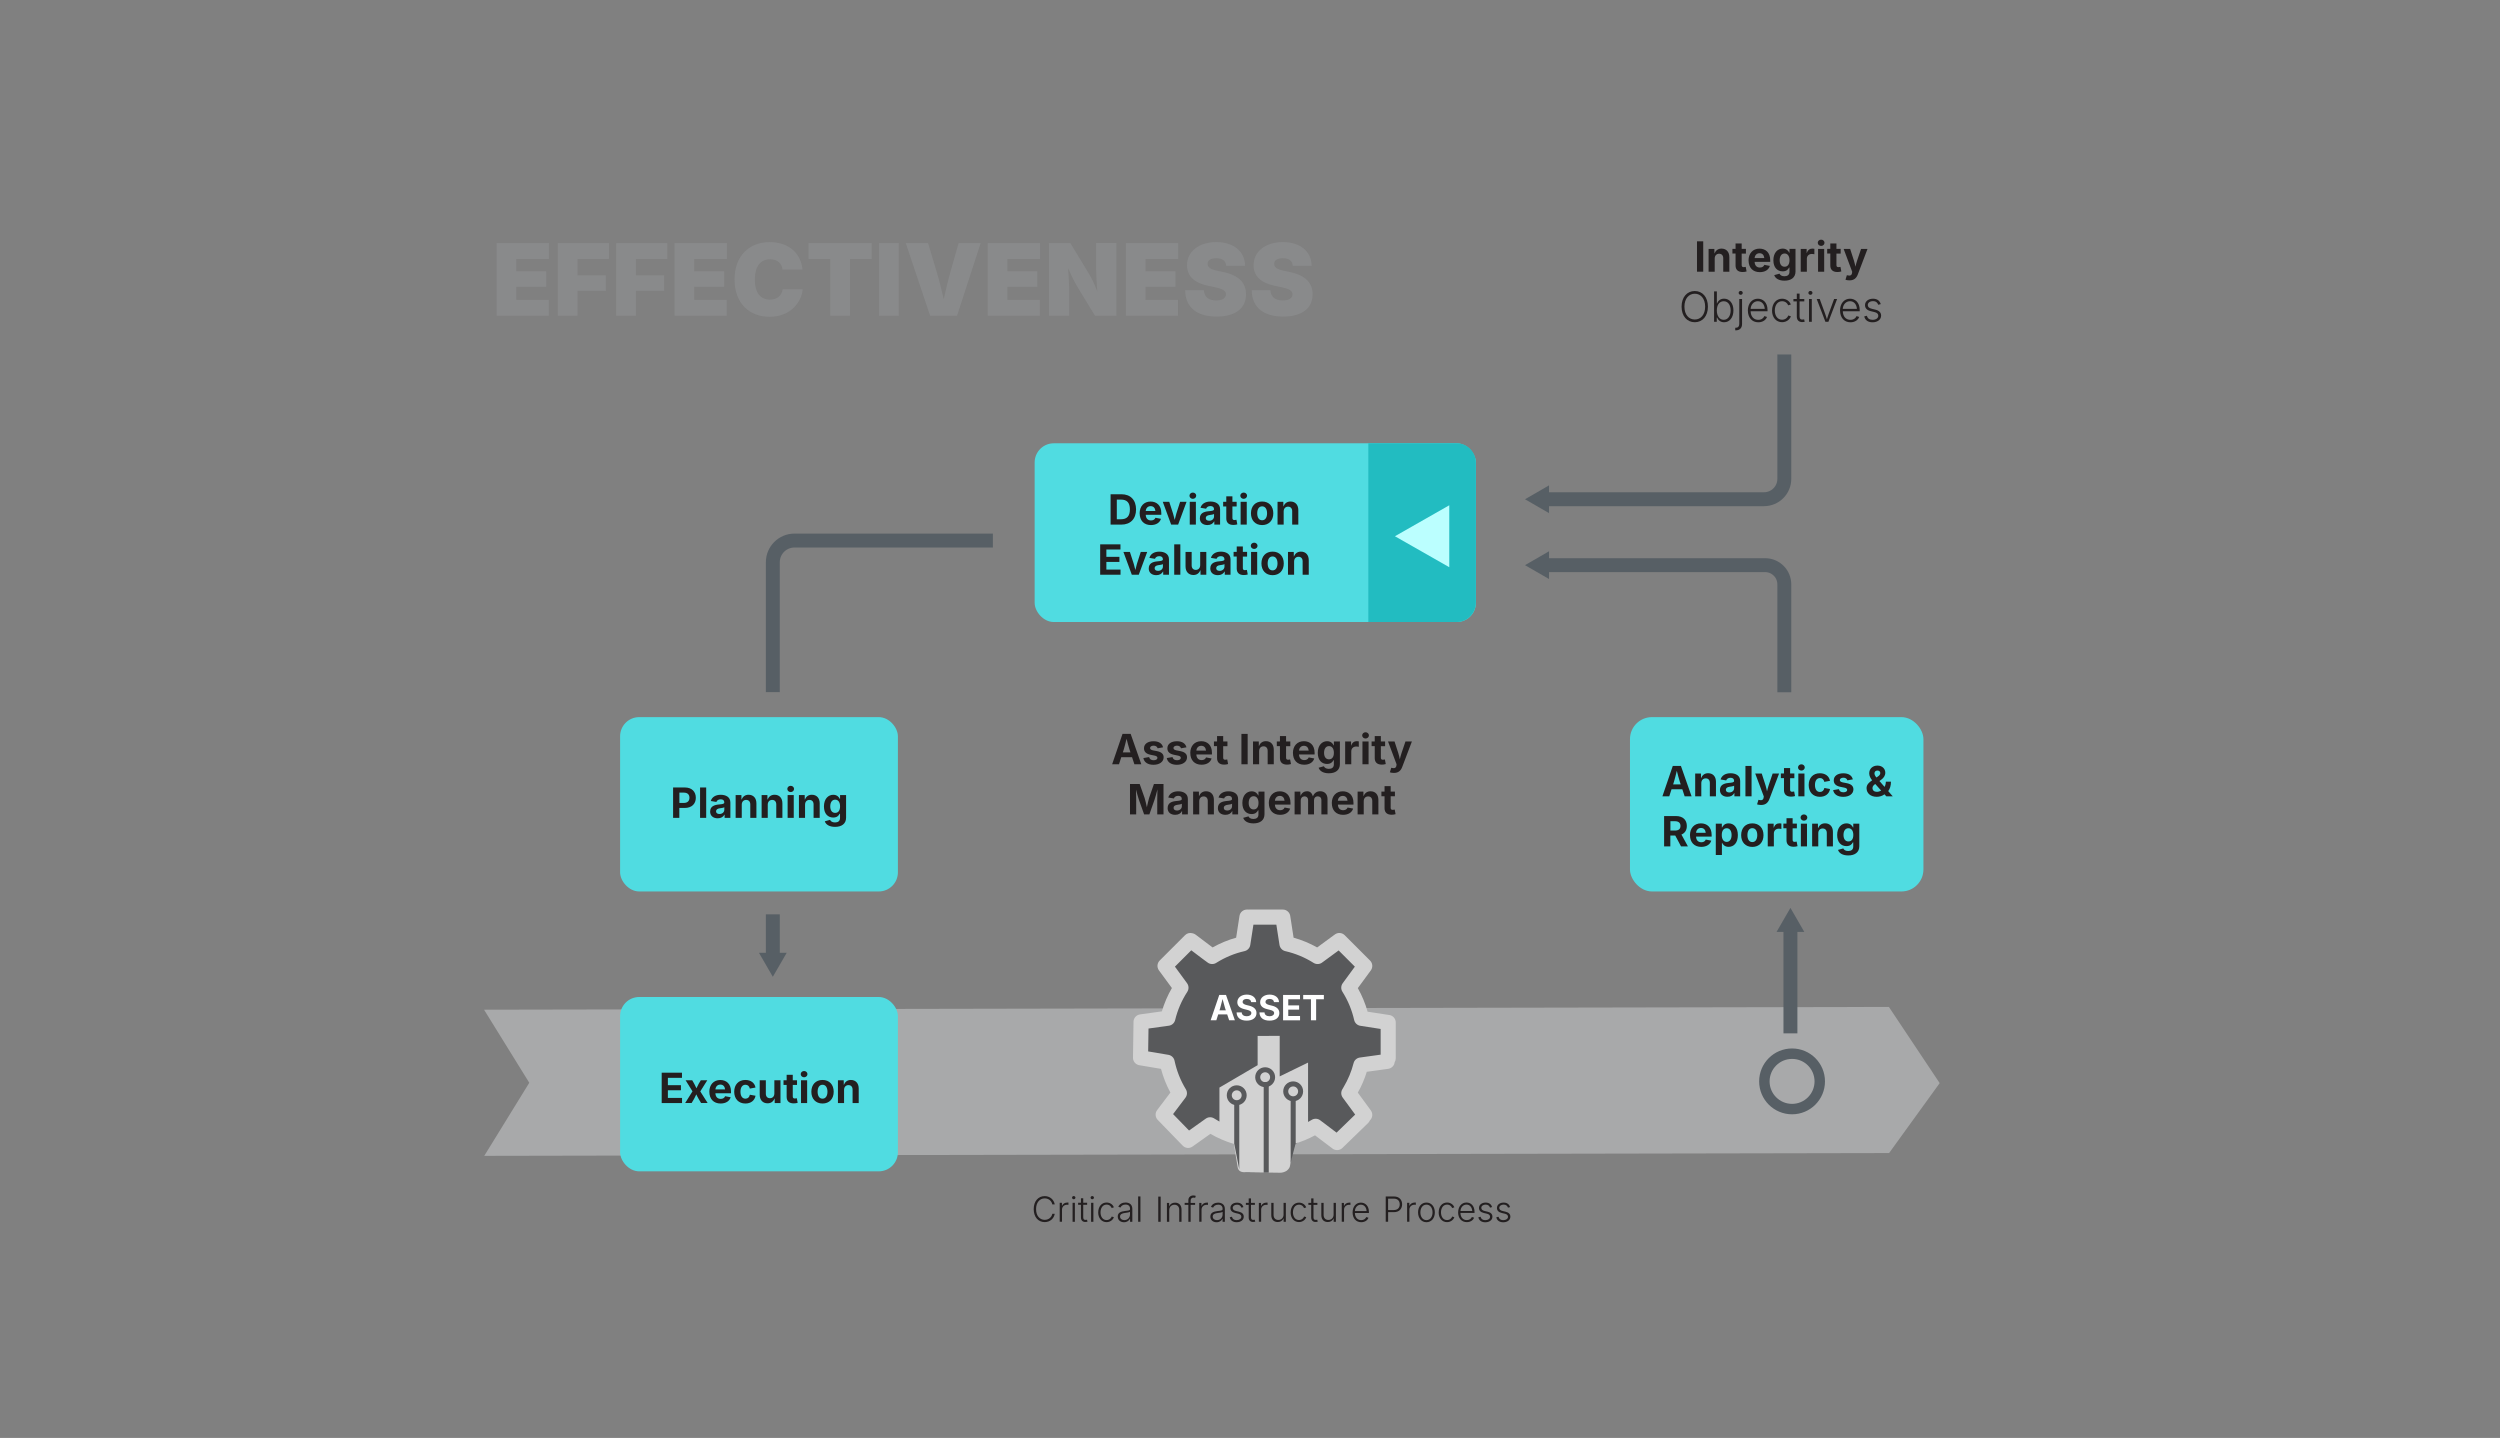 <?xml version="1.0" encoding="UTF-8"?>
<svg id="Layer_1" data-name="Layer 1" xmlns="http://www.w3.org/2000/svg" viewBox="0 0 718.43 413.22">
  <rect x="0" y="0" width="718.43" height="413.22" fill="#808080" stroke="none"/>
  <defs>
    <style>
      .cls-1 {
        fill: #58595b;
      }

      .cls-1, .cls-2, .cls-3, .cls-4, .cls-5, .cls-6, .cls-7, .cls-8, .cls-9, .cls-10 {
        stroke-width: 0px;
      }

      .cls-11, .cls-8 {
        opacity: .5;
      }

      .cls-2 {
        fill: #575f65;
      }

      .cls-3 {
        fill: #50dce1;
      }

      .cls-4 {
        fill: #bff;
      }

      .cls-12 {
        stroke-width: 4px;
      }

      .cls-12, .cls-13 {
        fill: none;
        stroke: #575f65;
        stroke-miterlimit: 10;
      }

      .cls-5 {
        fill: #231f20;
      }

      .cls-6 {
        fill: #fff;
      }

      .cls-7 {
        fill: #d2d2d2;
      }

      .cls-13 {
        stroke-width: 3px;
      }

      .cls-8 {
        fill: #929497;
      }

      .cls-9 {
        fill: #d0d2d3;
      }

      .cls-10 {
        fill: #22bcc1;
      }
    </style>
  </defs>
  <g>
    <path class="cls-5" d="M489.46,78.08h-1.79v-8.73h1.79v8.73Z"/>
    <path class="cls-5" d="M492.76,78.08h-1.76v-6.55h1.66l.02,1.35c.37-.91,1.03-1.44,2.04-1.44,1.36,0,2.25.93,2.25,2.47v4.17h-1.76v-3.86c0-.81-.45-1.3-1.18-1.3s-1.27.5-1.27,1.37v3.79Z"/>
    <path class="cls-5" d="M501.73,72.87h-1.22v3.29c0,.42.17.61.6.61.13,0,.43-.04.56-.08l.25,1.32c-.39.12-.79.16-1.14.16-1.31,0-2.03-.66-2.03-1.86v-3.45h-.9v-1.34h.9v-1.56h1.76v1.56h1.22v1.34Z"/>
    <path class="cls-5" d="M502.48,74.84c0-2.02,1.23-3.39,3.15-3.39,1.71,0,3.08,1.08,3.08,3.32v.49h-4.48c.04,1.07.64,1.62,1.52,1.62.62,0,1.08-.27,1.27-.77l1.59.3c-.32,1.09-1.37,1.8-2.89,1.8-2,0-3.23-1.3-3.23-3.37ZM507.01,74.16c-.09-.86-.55-1.39-1.37-1.39s-1.34.58-1.41,1.39h2.78Z"/>
    <path class="cls-5" d="M509.87,79.06l1.51-.42c.16.37.57.75,1.42.75s1.44-.4,1.44-1.27v-1.21h-.13c-.24.53-.76,1.07-1.82,1.07-1.48,0-2.67-1.03-2.67-3.19s1.22-3.35,2.67-3.35c1.1,0,1.64.66,1.88,1.18h.08v-1.1h1.73v6.5c0,1.78-1.32,2.64-3.17,2.64-1.64,0-2.66-.67-2.95-1.61ZM514.25,74.78c0-1.16-.5-1.93-1.41-1.93s-1.41.8-1.41,1.93.5,1.87,1.41,1.87,1.41-.7,1.41-1.87Z"/>
    <path class="cls-5" d="M517.48,71.53h1.7v1.14h.07c.24-.81.84-1.23,1.58-1.23.18,0,.41.02.57.06v1.57c-.16-.05-.5-.09-.76-.09-.81,0-1.4.56-1.4,1.37v3.73h-1.76v-6.55Z"/>
    <path class="cls-5" d="M522.37,69.77c0-.5.43-.9.97-.9s.97.4.97.9-.44.9-.97.9-.97-.4-.97-.9ZM522.46,71.53h1.76v6.55h-1.76v-6.55Z"/>
    <path class="cls-5" d="M528.96,72.87h-1.22v3.29c0,.42.17.61.6.61.13,0,.43-.04.56-.08l.25,1.32c-.39.12-.79.16-1.14.16-1.31,0-2.03-.66-2.03-1.86v-3.45h-.9v-1.34h.9v-1.56h1.76v1.56h1.22v1.34Z"/>
    <path class="cls-5" d="M530.73,79.08l.22.05c.71.19,1.2-.02,1.27-.68l.05-.35-2.46-6.57h1.87l1.1,3.4c.18.57.29,1.13.42,1.71.13-.59.29-1.15.47-1.71l1.15-3.4h1.85l-2.78,7.32c-.4,1.06-1.09,1.72-2.4,1.72-.46,0-.9-.08-1.15-.18l.4-1.32Z"/>
    <path class="cls-5" d="M483.24,88.12c0-2.74,1.58-4.49,3.79-4.49s3.78,1.75,3.78,4.49-1.57,4.48-3.78,4.48-3.79-1.75-3.79-4.48ZM490.01,88.12c0-2.33-1.27-3.71-2.97-3.71s-2.98,1.38-2.98,3.71,1.27,3.7,2.98,3.7,2.97-1.38,2.97-3.7Z"/>
    <path class="cls-5" d="M493.44,91.25h-.09v1.22h-.77v-8.73h.8v3.44h.06c.26-.6.81-1.35,2.01-1.35,1.6,0,2.69,1.36,2.69,3.38s-1.08,3.4-2.69,3.4c-1.18,0-1.75-.76-2.01-1.37ZM497.34,89.22c0-1.5-.7-2.65-1.99-2.65s-1.98,1.1-1.98,2.65.73,2.68,1.98,2.68,1.99-1.18,1.99-2.68Z"/>
    <path class="cls-5" d="M500.62,85.93v7.18c0,1.14-.67,1.82-1.78,1.82h-.18v-.74h.16c.62,0,1-.39,1-1.08v-7.18h.8ZM499.64,84.16c0-.31.26-.56.58-.56s.59.25.59.56-.26.56-.59.56-.58-.25-.58-.56Z"/>
    <path class="cls-5" d="M502.28,89.24c0-1.98,1.16-3.4,2.87-3.4,1.44,0,2.79,1.03,2.79,3.26v.35h-4.86c.04,1.49.87,2.46,2.2,2.46.92,0,1.51-.49,1.75-1.07l.76.24c-.3.83-1.19,1.54-2.51,1.54-1.83,0-2.99-1.39-2.99-3.38ZM507.14,88.76c-.08-1.27-.81-2.2-1.99-2.2s-2,1-2.07,2.2h4.05Z"/>
    <path class="cls-5" d="M509.24,89.23c0-2.01,1.19-3.39,2.89-3.39,1.32,0,2.24.87,2.5,1.67l-.76.23c-.15-.49-.74-1.18-1.75-1.18-1.34,0-2.09,1.2-2.09,2.67s.76,2.65,2.09,2.65c1.02,0,1.63-.71,1.78-1.22l.75.23c-.25.81-1.18,1.7-2.53,1.7-1.71,0-2.89-1.38-2.89-3.37Z"/>
    <path class="cls-5" d="M518.5,86.62h-1.35v4.31c0,.65.28.96.88.9.11,0,.29-.04.43-.06l.16.69c-.17.05-.39.09-.6.09-1.04.07-1.67-.54-1.67-1.56v-4.37h-.97v-.69h.97v-1.56h.8v1.56h1.35v.69Z"/>
    <path class="cls-5" d="M519.68,84.16c0-.31.26-.56.58-.56s.59.25.59.56-.26.56-.59.56-.58-.25-.58-.56ZM519.86,85.93h.8v6.55h-.8v-6.55Z"/>
    <path class="cls-5" d="M522.07,85.93h.87l1.51,4.12c.22.58.38,1.17.56,1.73.17-.57.33-1.15.55-1.73l1.51-4.12h.86l-2.5,6.55h-.86l-2.5-6.55Z"/>
    <path class="cls-5" d="M528.77,89.24c0-1.98,1.16-3.4,2.87-3.4,1.44,0,2.79,1.03,2.79,3.26v.35h-4.86c.04,1.49.87,2.46,2.2,2.46.92,0,1.51-.49,1.75-1.07l.76.24c-.3.83-1.19,1.54-2.51,1.54-1.83,0-2.99-1.39-2.99-3.38ZM533.62,88.76c-.08-1.27-.81-2.2-1.99-2.2s-2,1-2.07,2.2h4.05Z"/>
    <path class="cls-5" d="M535.74,90.92l.76-.18c.19.79.76,1.17,1.63,1.17.99,0,1.64-.5,1.64-1.17,0-.53-.36-.88-1.07-1.05l-1.07-.26c-1.12-.27-1.68-.86-1.68-1.74,0-1.1.97-1.85,2.29-1.85,1.24,0,1.93.6,2.24,1.55l-.73.19c-.21-.6-.64-1.04-1.51-1.04s-1.49.46-1.49,1.11c0,.55.36.9,1.17,1.09l1,.24c1.11.27,1.66.86,1.66,1.72,0,1.12-1,1.92-2.45,1.92-1.29,0-2.17-.6-2.4-1.7Z"/>
  </g>
  <g>
    <path class="cls-5" d="M322.58,210.9h2.34l3.06,8.73h-1.99l-.67-2.03h-3.1l-.65,2.03h-1.97l2.98-8.73ZM324.86,216.21l-.26-.79c-.28-.9-.56-1.93-.86-3.12-.29,1.2-.55,2.24-.81,3.12l-.25.79h2.19Z"/>
    <path class="cls-5" d="M328.59,217.84l1.63-.28c.17.62.59.91,1.31.91.67,0,1.08-.28,1.08-.67,0-.35-.27-.56-.84-.67l-1.13-.23c-1.27-.26-1.89-.88-1.89-1.86,0-1.26,1.1-2.03,2.75-2.03,1.55,0,2.48.68,2.73,1.75l-1.56.28c-.14-.45-.51-.76-1.15-.76-.57,0-1.02.27-1.02.66,0,.33.22.56.84.69l1.18.23c1.27.26,1.88.84,1.88,1.77,0,1.29-1.21,2.15-2.93,2.15-1.58,0-2.67-.7-2.89-1.92Z"/>
    <path class="cls-5" d="M335.31,217.84l1.63-.28c.17.62.59.91,1.31.91.67,0,1.08-.28,1.08-.67,0-.35-.27-.56-.84-.67l-1.13-.23c-1.27-.26-1.89-.88-1.89-1.86,0-1.26,1.1-2.03,2.75-2.03,1.55,0,2.48.68,2.73,1.75l-1.56.28c-.14-.45-.51-.76-1.15-.76-.57,0-1.02.27-1.02.66,0,.33.22.56.84.69l1.18.23c1.27.26,1.88.84,1.88,1.77,0,1.29-1.21,2.15-2.93,2.15-1.58,0-2.67-.7-2.89-1.92Z"/>
    <path class="cls-5" d="M342.05,216.39c0-2.02,1.23-3.39,3.15-3.39,1.71,0,3.08,1.08,3.08,3.32v.49h-4.48c.04,1.07.64,1.62,1.52,1.62.62,0,1.08-.27,1.27-.77l1.59.3c-.32,1.09-1.37,1.8-2.89,1.8-2,0-3.23-1.3-3.23-3.37ZM346.58,215.71c-.09-.86-.55-1.39-1.37-1.39s-1.34.58-1.41,1.39h2.78Z"/>
    <path class="cls-5" d="M352.73,214.43h-1.22v3.29c0,.42.17.61.6.61.13,0,.43-.04.56-.08l.25,1.32c-.39.12-.79.16-1.14.16-1.31,0-2.03-.66-2.03-1.86v-3.45h-.9v-1.34h.9v-1.56h1.76v1.56h1.22v1.34Z"/>
    <path class="cls-5" d="M358.54,219.63h-1.79v-8.73h1.79v8.73Z"/>
    <path class="cls-5" d="M361.84,219.63h-1.76v-6.55h1.66l.02,1.35c.37-.91,1.03-1.44,2.04-1.44,1.36,0,2.25.93,2.25,2.47v4.17h-1.76v-3.86c0-.81-.45-1.3-1.18-1.3s-1.27.5-1.27,1.37v3.79Z"/>
    <path class="cls-5" d="M370.8,214.43h-1.22v3.29c0,.42.17.61.6.61.13,0,.43-.04.56-.08l.25,1.32c-.39.12-.79.16-1.14.16-1.31,0-2.03-.66-2.03-1.86v-3.45h-.9v-1.34h.9v-1.56h1.76v1.56h1.22v1.34Z"/>
    <path class="cls-5" d="M371.55,216.39c0-2.02,1.23-3.39,3.15-3.39,1.71,0,3.08,1.08,3.08,3.32v.49h-4.48c.04,1.07.64,1.62,1.52,1.62.62,0,1.08-.27,1.27-.77l1.59.3c-.32,1.09-1.37,1.8-2.89,1.8-2,0-3.23-1.3-3.23-3.37ZM376.08,215.71c-.09-.86-.55-1.39-1.37-1.39s-1.34.58-1.41,1.39h2.78Z"/>
    <path class="cls-5" d="M378.94,220.62l1.51-.42c.16.37.57.75,1.42.75s1.44-.4,1.44-1.27v-1.21h-.13c-.24.53-.76,1.07-1.82,1.07-1.48,0-2.67-1.03-2.67-3.19s1.22-3.35,2.67-3.35c1.1,0,1.64.66,1.88,1.18h.08v-1.1h1.73v6.5c0,1.78-1.32,2.64-3.17,2.64-1.64,0-2.66-.67-2.95-1.61ZM383.32,216.34c0-1.16-.5-1.93-1.41-1.93s-1.41.8-1.41,1.93.5,1.87,1.41,1.87,1.41-.7,1.41-1.87Z"/>
    <path class="cls-5" d="M386.56,213.08h1.7v1.14h.07c.24-.81.84-1.23,1.58-1.23.18,0,.41.02.57.06v1.57c-.16-.05-.5-.09-.76-.09-.81,0-1.4.56-1.4,1.37v3.73h-1.76v-6.55Z"/>
    <path class="cls-5" d="M391.45,211.33c0-.5.43-.9.97-.9s.97.4.97.9-.44.9-.97.9-.97-.4-.97-.9ZM391.53,213.08h1.76v6.55h-1.76v-6.55Z"/>
    <path class="cls-5" d="M398.04,214.43h-1.22v3.29c0,.42.17.61.6.61.13,0,.43-.04.56-.08l.25,1.32c-.39.12-.79.16-1.14.16-1.31,0-2.03-.66-2.03-1.86v-3.45h-.9v-1.34h.9v-1.56h1.76v1.56h1.22v1.34Z"/>
    <path class="cls-5" d="M399.8,220.63l.22.05c.71.19,1.2-.02,1.27-.68l.05-.35-2.46-6.57h1.87l1.1,3.4c.18.57.29,1.13.42,1.71.13-.59.29-1.15.47-1.71l1.15-3.4h1.85l-2.78,7.32c-.4,1.06-1.09,1.72-2.4,1.72-.46,0-.9-.08-1.15-.18l.4-1.32Z"/>
    <path class="cls-5" d="M324.77,225.3h2.74l1.42,4.01c.18.55.45,1.72.65,2.67.2-.94.47-2.11.64-2.67l1.39-4.01h2.75v8.73h-1.8v-4.12c0-.66.05-1.97.06-3.07-.29,1.18-.66,2.45-.87,3.07l-1.45,4.12h-1.51l-1.47-4.12c-.21-.6-.56-1.83-.87-3,.02,1.06.06,2.34.06,3v4.12h-1.78v-8.73Z"/>
    <path class="cls-5" d="M335.55,232.2c0-1.46,1.18-1.89,2.47-2.01,1.12-.11,1.59-.16,1.59-.59v-.03c0-.56-.37-.87-1.03-.87s-1.1.33-1.24.76l-1.61-.27c.33-1.14,1.39-1.79,2.85-1.79s2.78.63,2.78,2.22v4.41h-1.66v-.91h-.06c-.32.61-.95,1.04-1.92,1.04-1.25,0-2.18-.67-2.18-1.96ZM339.63,231.69v-.71c-.22.15-.91.25-1.3.3-.65.09-1.08.35-1.08.87s.41.77.99.77c.82,0,1.39-.54,1.39-1.24Z"/>
    <path class="cls-5" d="M344.63,234.03h-1.76v-6.55h1.66l.02,1.35c.37-.91,1.03-1.44,2.04-1.44,1.36,0,2.25.93,2.25,2.47v4.17h-1.76v-3.86c0-.81-.45-1.3-1.18-1.3s-1.27.5-1.27,1.37v3.79Z"/>
    <path class="cls-5" d="M349.99,232.2c0-1.46,1.18-1.89,2.47-2.01,1.12-.11,1.59-.16,1.59-.59v-.03c0-.56-.37-.87-1.03-.87s-1.1.33-1.24.76l-1.61-.27c.33-1.14,1.39-1.79,2.85-1.79s2.78.63,2.78,2.22v4.41h-1.66v-.91h-.06c-.32.61-.95,1.04-1.92,1.04-1.25,0-2.18-.67-2.18-1.96ZM354.06,231.69v-.71c-.22.15-.91.25-1.3.3-.65.09-1.08.35-1.08.87s.41.77.99.77c.82,0,1.39-.54,1.39-1.24Z"/>
    <path class="cls-5" d="M357.27,235.02l1.51-.42c.16.37.57.75,1.42.75s1.44-.4,1.44-1.27v-1.21h-.13c-.24.53-.76,1.07-1.82,1.07-1.48,0-2.67-1.03-2.67-3.19s1.22-3.35,2.67-3.35c1.1,0,1.64.66,1.88,1.18h.08v-1.1h1.73v6.5c0,1.78-1.32,2.64-3.17,2.64-1.64,0-2.66-.67-2.95-1.61ZM361.66,230.74c0-1.16-.5-1.93-1.41-1.93s-1.41.8-1.41,1.93.5,1.87,1.41,1.87,1.41-.7,1.41-1.87Z"/>
    <path class="cls-5" d="M364.62,230.79c0-2.02,1.23-3.39,3.15-3.39,1.71,0,3.08,1.08,3.08,3.32v.49h-4.48c.04,1.07.64,1.62,1.52,1.62.62,0,1.08-.27,1.27-.77l1.59.3c-.32,1.09-1.37,1.8-2.89,1.8-2,0-3.23-1.3-3.23-3.37ZM369.15,230.11c-.09-.86-.55-1.39-1.37-1.39s-1.34.58-1.41,1.39h2.78Z"/>
    <path class="cls-5" d="M372.04,227.48h1.63l.07,1.27c.35-.96,1.08-1.37,1.87-1.37.84,0,1.38.47,1.69,1.47.37-1.01,1.2-1.47,2.1-1.47,1.2,0,2.09.81,2.09,2.23v4.42h-1.76v-4.08c0-.74-.45-1.1-1.04-1.1-.67,0-1.08.46-1.08,1.15v4.03h-1.7v-4.13c0-.64-.42-1.05-1.02-1.05s-1.1.43-1.1,1.22v3.96h-1.76v-6.55Z"/>
    <path class="cls-5" d="M382.72,230.79c0-2.02,1.23-3.39,3.15-3.39,1.71,0,3.08,1.08,3.08,3.32v.49h-4.48c.04,1.07.64,1.62,1.52,1.62.62,0,1.08-.27,1.27-.77l1.59.3c-.32,1.09-1.37,1.8-2.89,1.8-2,0-3.23-1.3-3.23-3.37ZM387.24,230.11c-.09-.86-.55-1.39-1.37-1.39s-1.34.58-1.41,1.39h2.78Z"/>
    <path class="cls-5" d="M391.9,234.03h-1.76v-6.55h1.66l.02,1.35c.37-.91,1.03-1.44,2.04-1.44,1.36,0,2.25.93,2.25,2.47v4.17h-1.76v-3.86c0-.81-.45-1.3-1.18-1.3s-1.27.5-1.27,1.37v3.79Z"/>
    <path class="cls-5" d="M400.86,228.83h-1.22v3.29c0,.42.17.61.6.61.13,0,.43-.04.56-.08l.25,1.32c-.39.12-.79.16-1.14.16-1.31,0-2.03-.66-2.03-1.86v-3.45h-.9v-1.34h.9v-1.56h1.76v1.56h1.22v1.34Z"/>
  </g>
  <g>
    <path class="cls-8" d="M142.7,69.85h15.06v4.57h-9.39v3.53h8.61v4.46h-8.61v3.76h9.34v4.57h-15v-20.89Z"/>
    <path class="cls-8" d="M160.3,69.85h14.7v4.57h-9.03v4.71h8.13v4.46h-8.13v7.15h-5.67v-20.89Z"/>
    <path class="cls-8" d="M177.07,69.85h14.7v4.57h-9.03v4.71h8.13v4.46h-8.13v7.15h-5.67v-20.89Z"/>
    <path class="cls-8" d="M193.84,69.85h15.06v4.57h-9.39v3.53h8.61v4.46h-8.61v3.76h9.34v4.57h-15v-20.89Z"/>
    <path class="cls-8" d="M211.08,80.31c0-6.98,4.45-10.74,10.07-10.74,5.2,0,8.96,2.86,9.48,7.91h-5.75c-.22-1.78-1.46-2.97-3.56-2.97-2.85,0-4.4,2.16-4.4,5.81,0,3.83,1.6,5.78,4.38,5.78,2.08,0,3.34-1.19,3.62-2.97h5.75c-.28,3.56-3.38,7.91-9.51,7.91-5.74,0-10.07-3.77-10.07-10.71Z"/>
    <path class="cls-8" d="M232.35,69.85h18.15v4.57h-6.24v16.32h-5.67v-16.32h-6.24v-4.57Z"/>
    <path class="cls-8" d="M258.29,90.74h-5.67v-20.89h5.67v20.89Z"/>
    <path class="cls-8" d="M260.28,69.85h6.42l2.43,8.1c.79,2.61,1.44,5.27,2.08,8.01.59-2.73,1.22-5.4,1.96-8.01l2.31-8.1h6.34l-6.79,20.89h-7.74l-7.01-20.89Z"/>
    <path class="cls-8" d="M283.82,69.85h15.06v4.57h-9.39v3.53h8.61v4.46h-8.61v3.76h9.34v4.57h-15v-20.89Z"/>
    <path class="cls-8" d="M301.42,69.85h6.17l4.98,8.2c1.05,1.72,1.89,3.32,2.75,5.68-.14-2.13-.32-4.68-.32-6.23v-7.66h5.83v20.89h-6.17l-4.64-7.63c-1.3-2.13-2.08-3.73-3.08-6.07.17,2.4.32,4.7.32,6.07v7.63h-5.83v-20.89Z"/>
    <path class="cls-8" d="M323.52,69.85h15.06v4.57h-9.39v3.53h8.61v4.46h-8.61v3.76h9.34v4.57h-15v-20.89Z"/>
    <path class="cls-8" d="M340.58,83.4h5.38c.1,1.92,1.37,2.94,3.56,2.94,1.81,0,2.78-.73,2.78-1.77,0-.94-.83-1.53-3.14-2.02l-2.1-.45c-3.69-.79-5.95-2.62-5.95-5.89,0-3.97,3.48-6.65,8.44-6.65s8.22,2.72,8.25,6.82h-5.44c-.1-1.36-.97-2.16-2.8-2.16s-2.52.67-2.52,1.6c0,1,.83,1.57,2.8,1.99l1.71.36c4.61.98,6.53,3.23,6.53,6.39,0,4.14-3.18,6.42-8.47,6.42s-9-2.36-9.03-7.6Z"/>
    <path class="cls-8" d="M359.71,83.4h5.38c.1,1.92,1.37,2.94,3.56,2.94,1.81,0,2.78-.73,2.78-1.77,0-.94-.83-1.53-3.14-2.02l-2.1-.45c-3.69-.79-5.95-2.62-5.95-5.89,0-3.97,3.48-6.65,8.44-6.65s8.22,2.72,8.25,6.82h-5.44c-.1-1.36-.97-2.16-2.8-2.16s-2.52.67-2.52,1.6c0,1,.83,1.57,2.8,1.99l1.71.36c4.61.98,6.53,3.23,6.53,6.39,0,4.14-3.18,6.42-8.47,6.42s-9-2.36-9.03-7.6Z"/>
  </g>
  <g class="cls-11">
    <polygon class="cls-9" points="139.16 332.16 152.1 311.16 139.1 290.16 542.81 289.36 557.41 311.26 542.87 331.36 139.16 332.16"/>
  </g>
  <rect class="cls-3" x="297.33" y="127.39" width="126.8" height="51.36" rx="5.5" ry="5.5"/>
  <path class="cls-10" d="M418.63,127.39c3.04,0,5.5,2.52,5.5,5.64v40.08c0,3.11-2.46,5.64-5.5,5.64h-25.41v-51.36h25.41Z"/>
  <polyline class="cls-4" points="416.48 145.2 400.86 154.1 400.86 154.1 416.48 163"/>
  <rect class="cls-3" x="178.2" y="206.08" width="79.83" height="50.1" rx="5.5" ry="5.5"/>
  <rect class="cls-3" x="468.41" y="206.08" width="84.33" height="50.1" rx="6.32" ry="6.32"/>
  <g>
    <path class="cls-5" d="M480.71,220.11h2.34l3.06,8.73h-1.99l-.67-2.03h-3.1l-.65,2.03h-1.97l2.98-8.73ZM482.99,225.42l-.26-.79c-.28-.9-.56-1.93-.86-3.12-.29,1.2-.55,2.24-.81,3.12l-.25.79h2.19Z"/>
    <path class="cls-5" d="M488.91,228.84h-1.76v-6.55h1.66l.02,1.35c.37-.91,1.03-1.44,2.04-1.44,1.36,0,2.25.93,2.25,2.47v4.17h-1.76v-3.86c0-.81-.45-1.3-1.18-1.3s-1.27.5-1.27,1.37v3.79Z"/>
    <path class="cls-5" d="M494.27,227.01c0-1.46,1.18-1.89,2.47-2.01,1.12-.11,1.59-.16,1.59-.59v-.03c0-.56-.37-.87-1.03-.87s-1.1.33-1.24.76l-1.61-.27c.33-1.14,1.39-1.79,2.85-1.79s2.78.63,2.78,2.22v4.41h-1.66v-.91h-.06c-.32.61-.95,1.04-1.92,1.04-1.25,0-2.18-.67-2.18-1.96ZM498.34,226.5v-.71c-.22.15-.91.25-1.3.3-.65.09-1.08.35-1.08.87s.41.77.99.77c.82,0,1.39-.54,1.39-1.24Z"/>
    <path class="cls-5" d="M503.35,228.84h-1.76v-8.73h1.76v8.73Z"/>
    <path class="cls-5" d="M505.32,229.84l.22.05c.71.19,1.2-.02,1.27-.68l.05-.35-2.46-6.57h1.87l1.1,3.4c.18.57.29,1.13.42,1.71.13-.59.29-1.15.47-1.71l1.15-3.4h1.85l-2.78,7.32c-.4,1.06-1.09,1.72-2.4,1.72-.46,0-.9-.08-1.15-.18l.4-1.32Z"/>
    <path class="cls-5" d="M515.65,223.63h-1.22v3.29c0,.42.17.61.6.61.13,0,.43-.04.56-.08l.25,1.32c-.39.12-.79.16-1.14.16-1.31,0-2.03-.66-2.03-1.86v-3.45h-.9v-1.34h.9v-1.56h1.76v1.56h1.22v1.34Z"/>
    <path class="cls-5" d="M516.7,220.54c0-.5.43-.9.97-.9s.97.4.97.9-.44.9-.97.9-.97-.4-.97-.9ZM516.79,222.29h1.76v6.55h-1.76v-6.55Z"/>
    <path class="cls-5" d="M519.77,225.6c0-2.03,1.23-3.39,3.21-3.39,1.55,0,2.67.83,2.91,2.18l-1.63.3c-.15-.68-.58-1.1-1.26-1.1-.94,0-1.43.81-1.43,2s.49,2,1.43,2c.68,0,1.13-.43,1.27-1.14l1.63.3c-.25,1.38-1.35,2.23-2.92,2.23-1.97,0-3.21-1.36-3.21-3.38Z"/>
    <path class="cls-5" d="M526.81,227.05l1.63-.28c.17.62.59.91,1.31.91.67,0,1.08-.28,1.08-.67,0-.35-.27-.56-.84-.67l-1.13-.23c-1.27-.26-1.89-.88-1.89-1.86,0-1.26,1.1-2.03,2.75-2.03,1.55,0,2.48.68,2.73,1.75l-1.56.28c-.14-.45-.51-.76-1.15-.76-.57,0-1.02.27-1.02.66,0,.33.22.56.84.69l1.18.23c1.27.26,1.88.84,1.88,1.77,0,1.29-1.21,2.15-2.93,2.15-1.58,0-2.67-.7-2.89-1.92Z"/>
    <path class="cls-5" d="M536.39,226.54c0-1.04.64-1.65,1.61-2.3-.47-.59-.84-1.23-.84-2.02,0-1.25.94-2.21,2.36-2.21s2.26.93,2.26,2.06c0,.81-.45,1.47-1.16,1.99l-.52.38,1.47,1.69c.23-.43.37-.94.37-1.51h1.47c0,1.19-.31,2.1-.79,2.72l1.31,1.51h-1.85l-.53-.59c-.63.49-1.48.72-2.23.72-1.81,0-2.92-1.08-2.92-2.43ZM538.9,225.29l-.07.05c-.48.35-.73.67-.73,1.13,0,.66.5,1.08,1.25,1.08.42,0,.85-.13,1.23-.37l-1.69-1.89ZM539.7,223.11c.36-.24.64-.56.64-.96s-.29-.72-.81-.72-.86.32-.86.81c0,.39.21.76.56,1.19l.47-.32Z"/>
    <path class="cls-5" d="M478.23,234.51h3.4c1.99,0,3.12,1.12,3.12,2.84,0,1.2-.55,2.06-1.55,2.48l1.86,3.4h-1.98l-1.66-3.12h-1.41v3.12h-1.79v-8.73ZM481.31,238.68c1.09,0,1.61-.45,1.61-1.32s-.52-1.37-1.61-1.37h-1.28v2.69h1.29Z"/>
    <path class="cls-5" d="M485.65,240c0-2.02,1.23-3.39,3.15-3.39,1.71,0,3.08,1.08,3.08,3.32v.49h-4.48c.04,1.07.64,1.62,1.52,1.62.62,0,1.08-.27,1.27-.77l1.59.3c-.32,1.09-1.37,1.8-2.89,1.8-2,0-3.23-1.3-3.23-3.37ZM490.18,239.32c-.09-.86-.55-1.39-1.37-1.39s-1.34.58-1.41,1.39h2.78Z"/>
    <path class="cls-5" d="M493.08,236.69h1.73v1.1h.08c.24-.52.76-1.18,1.87-1.18,1.45,0,2.65,1.13,2.65,3.37s-1.15,3.38-2.67,3.38c-1.07,0-1.61-.63-1.86-1.16h-.05v3.5h-1.76v-9ZM497.61,239.97c0-1.15-.49-1.96-1.41-1.96s-1.41.77-1.41,1.96.52,1.97,1.41,1.97,1.41-.81,1.41-1.97Z"/>
    <path class="cls-5" d="M500.36,240c0-2.03,1.23-3.39,3.21-3.39s3.21,1.36,3.21,3.39-1.24,3.38-3.21,3.38-3.21-1.36-3.21-3.38ZM504.99,239.99c0-1.15-.48-2-1.42-2s-1.41.84-1.41,2,.47,2,1.41,2,1.42-.86,1.42-2Z"/>
    <path class="cls-5" d="M508,236.69h1.7v1.14h.07c.24-.81.84-1.23,1.58-1.23.18,0,.41.02.57.06v1.57c-.16-.05-.5-.09-.76-.09-.81,0-1.4.56-1.4,1.37v3.73h-1.76v-6.55Z"/>
    <path class="cls-5" d="M516.37,238.03h-1.22v3.29c0,.42.17.61.6.61.13,0,.43-.04.56-.08l.25,1.32c-.39.12-.79.16-1.14.16-1.31,0-2.03-.66-2.03-1.86v-3.45h-.9v-1.34h.9v-1.56h1.76v1.56h1.22v1.34Z"/>
    <path class="cls-5" d="M517.43,234.94c0-.5.43-.9.97-.9s.97.4.97.9-.44.9-.97.9-.97-.4-.97-.9ZM517.52,236.69h1.76v6.55h-1.76v-6.55Z"/>
    <path class="cls-5" d="M522.52,243.24h-1.76v-6.55h1.66l.02,1.35c.37-.91,1.03-1.44,2.04-1.44,1.36,0,2.25.93,2.25,2.47v4.17h-1.76v-3.86c0-.81-.45-1.3-1.18-1.3s-1.27.5-1.27,1.37v3.79Z"/>
    <path class="cls-5" d="M528.2,244.23l1.51-.42c.16.37.57.75,1.42.75s1.44-.4,1.44-1.27v-1.21h-.13c-.24.53-.76,1.07-1.82,1.07-1.48,0-2.67-1.03-2.67-3.19s1.22-3.35,2.67-3.35c1.1,0,1.64.66,1.88,1.18h.08v-1.1h1.73v6.5c0,1.78-1.32,2.64-3.17,2.64-1.64,0-2.66-.67-2.95-1.61ZM532.59,239.94c0-1.16-.5-1.93-1.41-1.93s-1.41.8-1.41,1.93.5,1.87,1.41,1.87,1.41-.7,1.41-1.87Z"/>
  </g>
  <g>
    <path class="cls-5" d="M193.44,226.3h3.4c1.99,0,3.12,1.23,3.12,2.95s-1.15,2.93-3.16,2.93h-1.58v2.85h-1.79v-8.73ZM196.52,230.74c1.09,0,1.61-.61,1.61-1.49s-.52-1.47-1.61-1.47h-1.28v2.96h1.29Z"/>
    <path class="cls-5" d="M202.94,235.03h-1.76v-8.73h1.76v8.73Z"/>
    <path class="cls-5" d="M204.08,233.2c0-1.46,1.18-1.89,2.47-2.01,1.12-.11,1.59-.16,1.59-.59v-.03c0-.56-.37-.87-1.03-.87s-1.1.33-1.24.76l-1.61-.27c.33-1.14,1.39-1.79,2.85-1.79s2.78.63,2.78,2.22v4.41h-1.66v-.91h-.06c-.32.61-.95,1.04-1.92,1.04-1.25,0-2.18-.67-2.18-1.96ZM208.15,232.69v-.71c-.22.15-.91.25-1.3.3-.65.09-1.08.35-1.08.87s.41.77.99.77c.82,0,1.39-.54,1.39-1.24Z"/>
    <path class="cls-5" d="M213.16,235.03h-1.76v-6.55h1.66l.02,1.35c.37-.91,1.03-1.44,2.04-1.44,1.36,0,2.25.93,2.25,2.47v4.17h-1.76v-3.86c0-.81-.45-1.3-1.18-1.3s-1.27.5-1.27,1.37v3.79Z"/>
    <path class="cls-5" d="M220.63,235.03h-1.76v-6.55h1.66l.02,1.35c.37-.91,1.03-1.44,2.04-1.44,1.36,0,2.25.93,2.25,2.47v4.17h-1.76v-3.86c0-.81-.45-1.3-1.18-1.3s-1.27.5-1.27,1.37v3.79Z"/>
    <path class="cls-5" d="M226.25,226.72c0-.5.43-.9.97-.9s.97.4.97.9-.44.9-.97.9-.97-.4-.97-.9ZM226.34,228.48h1.76v6.55h-1.76v-6.55Z"/>
    <path class="cls-5" d="M231.35,235.03h-1.76v-6.55h1.66l.02,1.35c.37-.91,1.03-1.44,2.04-1.44,1.36,0,2.25.93,2.25,2.47v4.17h-1.76v-3.86c0-.81-.45-1.3-1.18-1.3s-1.27.5-1.27,1.37v3.79Z"/>
    <path class="cls-5" d="M237.03,236.02l1.51-.42c.16.37.57.75,1.42.75s1.44-.4,1.44-1.27v-1.21h-.13c-.24.53-.76,1.07-1.82,1.07-1.48,0-2.67-1.03-2.67-3.19s1.22-3.35,2.67-3.35c1.1,0,1.64.66,1.88,1.18h.08v-1.1h1.73v6.5c0,1.78-1.32,2.64-3.17,2.64-1.64,0-2.66-.67-2.95-1.61ZM241.41,231.73c0-1.16-.5-1.93-1.41-1.93s-1.41.8-1.41,1.93.5,1.87,1.41,1.87,1.41-.7,1.41-1.87Z"/>
  </g>
  <g>
    <path class="cls-12" d="M512.76,101.86v35.76c0,3.23-2.62,5.84-5.84,5.84h-62.94"/>
    <polygon class="cls-2" points="445.15 139.48 438.24 143.47 445.15 147.46 445.15 139.48"/>
  </g>
  <g>
    <path class="cls-12" d="M512.76,198.93v-31c0-3.05-2.47-5.52-5.52-5.52h-63.26"/>
    <polygon class="cls-2" points="445.15 158.42 438.24 162.41 445.15 166.4 445.15 158.42"/>
  </g>
  <path class="cls-12" d="M285.33,155.34h-57.02c-3.43,0-6.22,2.78-6.22,6.22v37.33"/>
  <g>
    <line class="cls-12" x1="222.09" y1="274.97" x2="222.09" y2="262.76"/>
    <polygon class="cls-2" points="226.08 273.8 222.09 280.71 218.1 273.8 226.08 273.8"/>
  </g>
  <g>
    <line class="cls-12" x1="514.52" y1="296.96" x2="514.52" y2="266.64"/>
    <polygon class="cls-2" points="518.51 267.81 514.52 260.9 510.53 267.81 518.51 267.81"/>
  </g>
  <g>
    <polygon class="cls-1" points="337.75 281.69 333.66 276.11 340.95 268.82 348.91 275.25 356.83 270.98 358.74 261.45 366.43 263.2 370.48 268.83 378.65 274.87 384.52 271.57 389.75 277.86 388.78 285.24 390.95 291.31 399.59 293.96 399.59 302.29 389.38 305.6 388.19 314.78 392.39 319.89 386.47 327.12 378.65 324.11 372.11 328.88 369.75 336.55 357.97 336.95 354.99 328.81 348.12 323.91 341.49 327.12 335.48 319.89 336.74 314.06 335.13 305.27 330.37 304.21 327.79 295.3 335.83 292.9 337.75 281.69"/>
    <path class="cls-7" d="M399.25,291.69l-6.24-.96c-.66-2.36-1.6-4.63-2.81-6.77l3.74-5.1c.63-.86.54-2.06-.22-2.82l-7.29-7.29c-.76-.76-1.95-.85-2.82-.22l-5.1,3.74c-2.14-1.21-4.41-2.15-6.77-2.81l-.96-6.24c-.16-1.06-1.07-1.84-2.14-1.84h-10.31c-1.07,0-1.98.78-2.14,1.84l-.96,6.24c-2.36.66-4.62,1.6-6.77,2.81l-4.87-3.68c-.28-.21-.6-.35-.92-.4-.74-.21-1.56-.02-2.12.55l-7.29,7.29c-.76.76-.85,1.95-.22,2.82l3.73,5.08c-1.23,2.11-2.19,4.36-2.89,6.71l-6.27.87c-1.06.15-1.86,1.05-1.87,2.12l-.15,10.31c-.02,1.07.75,1.99,1.81,2.17l6.24,1.05c.63,2.38,1.53,4.66,2.7,6.81l-3.81,5.04c-.65.85-.57,2.05.17,2.82l7.18,7.4c.75.77,1.94.88,2.81.26l5.15-3.66c2.12,1.23,4.37,2.2,6.73,2.9l1.08,6.6c.15,1.06.83,1.52,1.9,1.53l10.31.15s.02,0,.03,0c.55,0,1.09-.15,1.81-.49.79-.73.95-.96,1.07-1.78l.92-5.95c2.17-.62,4.25-1.46,6.21-2.53l5.04,3.81c.85.65,2.05.57,2.82-.17l7.4-7.18c.22-.21.39-.47.5-.74l.06-.06c.76-.76.85-1.95.22-2.82l-3.74-5.11c1.08-1.91,1.94-3.91,2.58-5.99l6.15-.85c.99-.14,1.75-.93,1.86-1.9.2-.33.31-.71.31-1.12v-10.31c0-1.07-.78-1.98-1.84-2.14ZM363.82,297.7h-2.41v8.4l-10.98,6.44v9.77c-.51-.28-1.01-.58-1.49-.89-.75-.49-1.71-.47-2.44.05l-4.8,3.41-4.59-4.72,3.55-4.7c.54-.71.59-1.68.12-2.44-1.54-2.52-2.63-5.28-3.25-8.2-.18-.87-.88-1.54-1.76-1.69l-5.82-.98.1-6.58,5.85-.81c.88-.12,1.6-.77,1.81-1.64.7-2.9,1.88-5.62,3.49-8.1.49-.76.46-1.74-.07-2.47l-3.49-4.76,4.7-4.7,3.22,2.43,1.5,1.1c.72.53,1.69.56,2.44.09,2.52-1.59,5.26-2.73,8.14-3.38.87-.2,1.53-.91,1.66-1.79l.9-5.82h6.59l.9,5.82c.14.88.8,1.59,1.66,1.79,2.88.66,5.62,1.79,8.14,3.38.75.47,1.72.44,2.44-.09l4.76-3.49,4.66,4.66-3.49,4.76c-.53.72-.56,1.69-.09,2.44,1.59,2.52,2.73,5.26,3.38,8.14.2.87.91,1.53,1.79,1.66l5.82.9v7.39l-5.98.83c-.87.12-1.59.76-1.8,1.61-.62,2.41-1.58,4.73-2.88,6.91-.11.19-.22.39-.34.58-.46.75-.42,1.7.1,2.41l3.58,4.88-5.35,5.19-4.7-3.55c-.71-.54-1.68-.59-2.44-.12-.34.21-.7.41-1.05.6v-17.06l-8.15,3.97v-11.65h-2.41"/>
    <rect class="cls-1" x="363.15" y="310.96" width="1.45" height="26.01"/>
    <polygon class="cls-1" points="372.35 328.49 370.9 334.09 370.9 315.89 372.35 315.89 372.35 328.49"/>
    <polygon class="cls-1" points="356.13 336.04 354.68 328.63 354.68 317.14 356.13 317.14 356.13 336.04"/>
    <path class="cls-1" d="M355.4,317.61c-1.58,0-2.86-1.28-2.86-2.86s1.28-2.86,2.86-2.86,2.86,1.28,2.86,2.86-1.28,2.86-2.86,2.86ZM355.4,313.33c-.78,0-1.42.64-1.42,1.42s.63,1.42,1.42,1.42,1.42-.63,1.42-1.42-.64-1.42-1.42-1.42Z"/>
    <path class="cls-1" d="M363.57,312.42c-1.58,0-2.86-1.28-2.86-2.86s1.28-2.86,2.86-2.86,2.86,1.28,2.86,2.86-1.28,2.86-2.86,2.86ZM363.57,308.14c-.78,0-1.42.63-1.42,1.42s.63,1.42,1.42,1.42,1.42-.64,1.42-1.42-.64-1.42-1.42-1.42Z"/>
    <path class="cls-1" d="M371.62,316.48c-1.58,0-2.86-1.28-2.86-2.86s1.28-2.86,2.86-2.86,2.86,1.28,2.86,2.86-1.28,2.86-2.86,2.86ZM371.62,312.21c-.78,0-1.42.64-1.42,1.42s.64,1.42,1.42,1.42,1.42-.63,1.42-1.42-.63-1.42-1.42-1.42Z"/>
    <g>
      <path class="cls-6" d="M350.37,285.92h1.95l2.55,7.28h-1.65l-.56-1.69h-2.58l-.54,1.69h-1.64l2.48-7.28ZM352.27,290.34l-.22-.65c-.23-.75-.46-1.61-.72-2.6-.24,1-.46,1.87-.68,2.6l-.21.65h1.83Z"/>
      <path class="cls-6" d="M355.38,290.94h1.45c.05.74.64,1.1,1.45,1.1s1.32-.38,1.32-.93c0-.5-.46-.73-1.26-.92l-.8-.2c-1.23-.3-1.97-.92-1.97-1.98,0-1.31,1.15-2.19,2.73-2.19s2.67.89,2.69,2.17h-1.44c-.05-.58-.52-.92-1.27-.92s-1.19.35-1.19.84c0,.54.55.77,1.16.92l.66.16c1.22.28,2.17.91,2.17,2.13,0,1.32-1.04,2.18-2.81,2.18s-2.87-.82-2.91-2.36Z"/>
      <path class="cls-6" d="M361.93,290.94h1.45c.05.74.64,1.1,1.45,1.1s1.32-.38,1.32-.93c0-.5-.46-.73-1.25-.92l-.8-.2c-1.23-.3-1.97-.92-1.97-1.98,0-1.31,1.15-2.19,2.73-2.19s2.67.89,2.69,2.17h-1.44c-.05-.58-.52-.92-1.26-.92s-1.19.35-1.19.84c0,.54.55.77,1.16.92l.66.16c1.23.28,2.17.91,2.17,2.13,0,1.32-1.04,2.18-2.81,2.18s-2.87-.82-2.91-2.36Z"/>
      <path class="cls-6" d="M368.72,285.92h4.87v1.24h-3.38v1.76h3.12v1.22h-3.12v1.83h3.39v1.24h-4.88v-7.28Z"/>
      <path class="cls-6" d="M374.5,285.92h5.94v1.24h-2.22v6.04h-1.49v-6.04h-2.23v-1.24Z"/>
    </g>
  </g>
  <g>
    <path class="cls-5" d="M297.06,347.47c0-2.29,1.31-3.74,3.15-3.74,1.55,0,2.65,1.04,2.89,2.38h-.69c-.21-1-1.05-1.73-2.19-1.73-1.37,0-2.48,1.09-2.48,3.09s1.11,3.08,2.48,3.08c1.14,0,1.99-.74,2.19-1.73h.69c-.23,1.33-1.32,2.38-2.89,2.38-1.84,0-3.15-1.45-3.15-3.73Z"/>
    <path class="cls-5" d="M304.53,345.65h.64v.85h.05c.22-.56.81-.92,1.48-.92.11,0,.25,0,.34,0v.66s-.21-.03-.39-.03c-.84,0-1.46.59-1.46,1.39v3.5h-.66v-5.46Z"/>
    <path class="cls-5" d="M308.08,344.17c0-.26.22-.46.48-.46s.49.21.49.46-.22.46-.49.46-.48-.21-.48-.46ZM308.23,345.65h.66v5.46h-.66v-5.46Z"/>
    <path class="cls-5" d="M312.41,346.22h-1.12v3.59c0,.54.23.8.73.75.09,0,.24-.03.36-.05l.14.57c-.14.04-.33.07-.5.08-.87.06-1.39-.45-1.39-1.3v-3.64h-.81v-.58h.81v-1.3h.66v1.3h1.12v.58Z"/>
    <path class="cls-5" d="M313.4,344.17c0-.26.22-.46.48-.46s.49.21.49.46-.22.46-.49.46-.48-.21-.48-.46ZM313.55,345.65h.66v5.46h-.66v-5.46Z"/>
    <path class="cls-5" d="M315.6,348.4c0-1.67.99-2.83,2.41-2.83,1.1,0,1.87.72,2.08,1.39l-.63.2c-.12-.41-.62-.99-1.46-.99-1.11,0-1.74,1-1.74,2.23s.63,2.21,1.74,2.21c.85,0,1.36-.6,1.48-1.02l.62.2c-.21.67-.99,1.42-2.1,1.42-1.42,0-2.41-1.15-2.41-2.81Z"/>
    <path class="cls-5" d="M321.21,349.58c0-1.08.87-1.43,2.1-1.58.9-.11,1.43-.12,1.43-.53v-.13c0-.73-.46-1.18-1.28-1.18s-1.26.4-1.46.85l-.63-.21c.37-.88,1.23-1.23,2.08-1.23s1.95.38,1.95,1.83v3.71h-.65v-.86h-.05c-.24.5-.8.99-1.69.99-.99,0-1.8-.59-1.8-1.65ZM324.73,349.01v-.78c-.19.18-.99.28-1.42.33-.91.11-1.44.4-1.44,1.04s.52,1.03,1.23,1.03c.99,0,1.63-.74,1.63-1.63Z"/>
    <path class="cls-5" d="M327.73,351.1h-.66v-7.28h.66v7.28Z"/>
  </g>
  <g>
    <path class="cls-5" d="M333.54,351.11h-.69v-7.24h.69v7.24Z"/>
    <path class="cls-5" d="M336,351.11h-.66v-5.43h.64v1c.34-.75.96-1.07,1.7-1.07,1.1,0,1.86.7,1.86,1.99v3.51h-.66v-3.46c0-.89-.54-1.44-1.37-1.44s-1.5.58-1.5,1.52v3.38Z"/>
    <path class="cls-5" d="M343.44,346.25h-1.28v4.86h-.66v-4.86h-1.06v-.57h1.06v-.78c0-.88.67-1.36,1.42-1.36.34,0,.58.07.71.13l-.18.57c-.1-.03-.24-.08-.46-.08-.54,0-.83.32-.83.88v.65h1.28v.57Z"/>
    <path class="cls-5" d="M344.62,345.68h.64v.84h.05c.22-.55.8-.92,1.48-.92.11,0,.25,0,.34,0v.66s-.21-.03-.39-.03c-.84,0-1.45.58-1.45,1.38v3.48h-.66v-5.43Z"/>
    <path class="cls-5" d="M347.83,349.59c0-1.07.86-1.42,2.09-1.57.9-.11,1.42-.12,1.42-.53v-.13c0-.73-.46-1.17-1.27-1.17s-1.26.4-1.45.85l-.63-.21c.36-.88,1.22-1.22,2.06-1.22s1.94.38,1.94,1.82v3.69h-.65v-.86h-.05c-.24.5-.8.98-1.68.98-.99,0-1.79-.59-1.79-1.64ZM351.34,349.02v-.77c-.19.18-.98.28-1.41.33-.91.11-1.43.39-1.43,1.03s.52,1.02,1.22,1.02c.99,0,1.62-.73,1.62-1.62Z"/>
    <path class="cls-5" d="M353.39,349.81l.63-.15c.16.66.63.97,1.35.97.82,0,1.36-.42,1.36-.97,0-.44-.3-.73-.88-.87l-.88-.21c-.93-.22-1.39-.71-1.39-1.44,0-.91.8-1.53,1.9-1.53,1.02,0,1.6.5,1.86,1.28l-.6.16c-.17-.5-.53-.86-1.25-.86s-1.24.38-1.24.92c0,.46.3.74.97.9l.83.2c.92.22,1.37.71,1.37,1.43,0,.93-.83,1.59-2.03,1.59-1.07,0-1.8-.5-1.99-1.41Z"/>
    <path class="cls-5" d="M360.62,346.25h-1.12v3.57c0,.54.23.79.73.74.09,0,.24-.03.35-.05l.14.57c-.14.04-.33.07-.5.08-.86.06-1.38-.45-1.38-1.29v-3.62h-.81v-.57h.81v-1.29h.66v1.29h1.12v.57Z"/>
    <path class="cls-5" d="M361.75,345.68h.64v.84h.05c.22-.55.8-.92,1.48-.92.11,0,.25,0,.34,0v.66s-.21-.03-.39-.03c-.84,0-1.45.58-1.45,1.38v3.48h-.66v-5.43Z"/>
    <path class="cls-5" d="M365.33,349.19v-3.51h.66v3.46c0,.89.54,1.44,1.37,1.44s1.5-.58,1.5-1.52v-3.38h.66v5.43h-.64v-1.01c-.34.77-.97,1.08-1.69,1.08-1.1,0-1.86-.7-1.86-1.99Z"/>
    <path class="cls-5" d="M370.9,348.41c0-1.67.99-2.81,2.4-2.81,1.1,0,1.86.72,2.07,1.38l-.63.19c-.12-.4-.62-.98-1.45-.98-1.11,0-1.73,1-1.73,2.21s.63,2.2,1.73,2.2c.84,0,1.35-.59,1.47-1.01l.62.19c-.21.67-.98,1.41-2.09,1.41-1.41,0-2.4-1.14-2.4-2.79Z"/>
    <path class="cls-5" d="M378.58,346.25h-1.12v3.57c0,.54.23.79.73.74.09,0,.24-.03.35-.05l.14.57c-.14.04-.33.07-.5.08-.86.06-1.38-.45-1.38-1.29v-3.62h-.81v-.57h.81v-1.29h.66v1.29h1.12v.57Z"/>
    <path class="cls-5" d="M379.71,349.19v-3.51h.66v3.46c0,.89.54,1.44,1.37,1.44s1.5-.58,1.5-1.52v-3.38h.66v5.43h-.64v-1.01c-.34.77-.97,1.08-1.69,1.08-1.1,0-1.86-.7-1.86-1.99Z"/>
    <path class="cls-5" d="M385.57,345.68h.64v.84h.05c.22-.55.8-.92,1.48-.92.11,0,.25,0,.34,0v.66s-.21-.03-.39-.03c-.84,0-1.45.58-1.45,1.38v3.48h-.66v-5.43Z"/>
    <path class="cls-5" d="M388.7,348.42c0-1.64.96-2.82,2.38-2.82,1.19,0,2.31.85,2.31,2.7v.29h-4.03c.03,1.23.72,2.04,1.82,2.04.76,0,1.25-.41,1.45-.88l.63.2c-.25.68-.99,1.28-2.08,1.28-1.52,0-2.48-1.15-2.48-2.8ZM392.72,348.02c-.07-1.05-.67-1.83-1.65-1.83s-1.66.83-1.71,1.83h3.36Z"/>
  </g>
  <g>
    <path class="cls-5" d="M398.21,343.83h2.37c1.54,0,2.35.98,2.35,2.25s-.81,2.26-2.34,2.26h-1.68v2.76h-.69v-7.28ZM400.56,347.73c1.13,0,1.68-.69,1.68-1.64s-.56-1.63-1.69-1.63h-1.65v3.27h1.66Z"/>
    <path class="cls-5" d="M404.36,345.65h.64v.85h.05c.22-.56.81-.92,1.48-.92.11,0,.25,0,.34,0v.66s-.21-.03-.39-.03c-.84,0-1.46.59-1.46,1.39v3.5h-.66v-5.46Z"/>
    <path class="cls-5" d="M407.51,348.41c0-1.67.99-2.83,2.41-2.83s2.41,1.16,2.41,2.83-.99,2.82-2.41,2.82-2.41-1.16-2.41-2.82ZM411.67,348.41c0-1.22-.63-2.23-1.75-2.23s-1.74,1.02-1.74,2.23.63,2.22,1.74,2.22,1.75-1.01,1.75-2.22Z"/>
    <path class="cls-5" d="M413.44,348.4c0-1.67.99-2.83,2.41-2.83,1.1,0,1.87.72,2.08,1.39l-.63.2c-.12-.41-.62-.99-1.46-.99-1.11,0-1.74,1-1.74,2.23s.63,2.21,1.74,2.21c.85,0,1.36-.6,1.48-1.02l.62.2c-.21.67-.99,1.42-2.1,1.42-1.42,0-2.41-1.15-2.41-2.81Z"/>
    <path class="cls-5" d="M419.03,348.41c0-1.65.97-2.84,2.39-2.84,1.2,0,2.32.86,2.32,2.71v.29h-4.05c.03,1.24.73,2.05,1.83,2.05.77,0,1.25-.41,1.46-.89l.63.2c-.25.69-.99,1.28-2.09,1.28-1.53,0-2.5-1.16-2.5-2.81ZM423.08,348.01c-.07-1.06-.68-1.84-1.66-1.84s-1.67.83-1.72,1.84h3.38Z"/>
    <path class="cls-5" d="M424.84,349.81l.63-.15c.16.66.63.98,1.36.98.83,0,1.37-.42,1.37-.97,0-.44-.3-.74-.89-.88l-.89-.21c-.94-.22-1.4-.71-1.4-1.45,0-.91.81-1.54,1.91-1.54,1.03,0,1.61.5,1.87,1.29l-.61.16c-.17-.5-.54-.87-1.25-.87s-1.25.39-1.25.93c0,.46.3.75.98.91l.83.2c.93.22,1.38.71,1.38,1.44,0,.93-.83,1.6-2.04,1.6-1.07,0-1.81-.5-2-1.42Z"/>
    <path class="cls-5" d="M430,349.81l.63-.15c.16.66.63.98,1.36.98.83,0,1.37-.42,1.37-.97,0-.44-.3-.74-.89-.88l-.89-.21c-.94-.22-1.4-.71-1.4-1.45,0-.91.81-1.54,1.91-1.54,1.03,0,1.61.5,1.87,1.29l-.61.16c-.17-.5-.54-.87-1.25-.87s-1.25.39-1.25.93c0,.46.3.75.98.91l.83.2c.93.22,1.38.71,1.38,1.44,0,.93-.83,1.6-2.04,1.6-1.07,0-1.81-.5-2-1.42Z"/>
  </g>
  <g>
    <path class="cls-5" d="M319.15,150.76v-8.73h3.1c2.62,0,4.22,1.64,4.22,4.36s-1.6,4.37-4.25,4.37h-3.07ZM322.14,149.22c1.68,0,2.56-.87,2.56-2.83s-.88-2.82-2.55-2.82h-1.21v5.65h1.2Z"/>
    <path class="cls-5" d="M327.5,147.52c0-2.02,1.23-3.39,3.15-3.39,1.71,0,3.08,1.08,3.08,3.32v.49h-4.48c.04,1.07.64,1.62,1.52,1.62.62,0,1.08-.27,1.27-.77l1.59.3c-.32,1.09-1.37,1.8-2.89,1.8-2,0-3.23-1.3-3.23-3.37ZM332.03,146.84c-.09-.86-.55-1.39-1.37-1.39s-1.34.58-1.41,1.39h2.78Z"/>
    <path class="cls-5" d="M334.14,144.21h1.87l1.1,3.4c.18.59.33,1.18.47,1.79.13-.61.28-1.2.46-1.79l1.09-3.4h1.85l-2.42,6.55h-2l-2.41-6.55Z"/>
    <path class="cls-5" d="M341.82,142.45c0-.5.43-.9.97-.9s.97.4.97.9-.44.9-.97.9-.97-.4-.97-.9ZM341.9,144.21h1.76v6.55h-1.76v-6.55Z"/>
    <path class="cls-5" d="M344.81,148.93c0-1.46,1.18-1.89,2.47-2.01,1.12-.11,1.59-.16,1.59-.59v-.03c0-.56-.37-.87-1.03-.87s-1.1.33-1.24.76l-1.61-.27c.33-1.14,1.39-1.79,2.85-1.79s2.78.63,2.78,2.22v4.41h-1.66v-.91h-.06c-.32.61-.95,1.04-1.92,1.04-1.25,0-2.18-.67-2.18-1.96ZM348.88,148.42v-.71c-.22.15-.91.25-1.3.3-.65.09-1.08.35-1.08.87s.41.77.99.77c.82,0,1.39-.54,1.39-1.24Z"/>
    <path class="cls-5" d="M355.38,145.55h-1.22v3.29c0,.42.17.61.6.61.13,0,.43-.04.56-.08l.25,1.32c-.39.12-.79.16-1.14.16-1.31,0-2.03-.66-2.03-1.86v-3.45h-.9v-1.34h.9v-1.56h1.76v1.56h1.22v1.34Z"/>
    <path class="cls-5" d="M356.43,142.45c0-.5.43-.9.97-.9s.97.4.97.9-.44.9-.97.9-.97-.4-.97-.9ZM356.52,144.21h1.76v6.55h-1.76v-6.55Z"/>
    <path class="cls-5" d="M359.49,147.51c0-2.03,1.23-3.39,3.21-3.39s3.21,1.36,3.21,3.39-1.24,3.38-3.21,3.38-3.21-1.36-3.21-3.38ZM364.12,147.51c0-1.15-.48-2-1.42-2s-1.41.84-1.41,2,.47,2,1.41,2,1.42-.86,1.42-2Z"/>
    <path class="cls-5" d="M368.89,150.76h-1.76v-6.55h1.66l.02,1.35c.37-.91,1.03-1.44,2.04-1.44,1.36,0,2.25.93,2.25,2.47v4.17h-1.76v-3.86c0-.81-.45-1.3-1.18-1.3s-1.27.5-1.27,1.37v3.79Z"/>
    <path class="cls-5" d="M316.15,156.43h5.84v1.48h-4.05v2.11h3.75v1.46h-3.75v2.2h4.07v1.48h-5.85v-8.73Z"/>
    <path class="cls-5" d="M322.83,158.61h1.87l1.1,3.4c.18.59.33,1.18.47,1.79.13-.61.28-1.2.46-1.79l1.09-3.4h1.85l-2.42,6.55h-2l-2.41-6.55Z"/>
    <path class="cls-5" d="M330.12,163.33c0-1.46,1.18-1.89,2.47-2.01,1.12-.11,1.59-.16,1.59-.59v-.03c0-.56-.37-.87-1.03-.87s-1.1.33-1.24.76l-1.61-.27c.33-1.14,1.39-1.79,2.85-1.79s2.78.63,2.78,2.22v4.41h-1.66v-.91h-.06c-.32.61-.95,1.04-1.92,1.04-1.25,0-2.18-.67-2.18-1.96ZM334.19,162.82v-.71c-.22.15-.91.25-1.3.3-.65.09-1.08.35-1.08.87s.41.77.99.77c.82,0,1.39-.54,1.39-1.24Z"/>
    <path class="cls-5" d="M339.2,165.16h-1.76v-8.73h1.76v8.73Z"/>
    <path class="cls-5" d="M340.69,162.78v-4.17h1.76v3.86c0,.81.45,1.3,1.18,1.3s1.27-.5,1.27-1.37v-3.79h1.76v6.55h-1.66l-.02-1.36c-.37.93-1.04,1.44-2.03,1.44-1.36,0-2.26-.93-2.26-2.47Z"/>
    <path class="cls-5" d="M347.81,163.33c0-1.46,1.18-1.89,2.47-2.01,1.12-.11,1.59-.16,1.59-.59v-.03c0-.56-.37-.87-1.03-.87s-1.1.33-1.24.76l-1.61-.27c.33-1.14,1.39-1.79,2.85-1.79s2.78.63,2.78,2.22v4.41h-1.66v-.91h-.06c-.32.61-.95,1.04-1.92,1.04-1.25,0-2.18-.67-2.18-1.96ZM351.88,162.82v-.71c-.22.15-.91.25-1.3.3-.65.09-1.08.35-1.08.87s.41.77.99.77c.82,0,1.39-.54,1.39-1.24Z"/>
    <path class="cls-5" d="M358.38,159.95h-1.22v3.29c0,.42.17.61.6.61.13,0,.43-.04.56-.08l.25,1.32c-.39.12-.79.16-1.14.16-1.31,0-2.03-.66-2.03-1.86v-3.45h-.9v-1.34h.9v-1.56h1.76v1.56h1.22v1.34Z"/>
    <path class="cls-5" d="M359.44,156.85c0-.5.43-.9.97-.9s.97.4.97.9-.44.9-.97.9-.97-.4-.97-.9ZM359.52,158.61h1.76v6.55h-1.76v-6.55Z"/>
    <path class="cls-5" d="M362.5,161.91c0-2.03,1.23-3.39,3.21-3.39s3.21,1.36,3.21,3.39-1.24,3.38-3.21,3.38-3.21-1.36-3.21-3.38ZM367.12,161.91c0-1.15-.48-2-1.42-2s-1.41.84-1.41,2,.47,2,1.41,2,1.42-.86,1.42-2Z"/>
    <path class="cls-5" d="M371.89,165.16h-1.76v-6.55h1.66l.02,1.35c.37-.91,1.03-1.44,2.04-1.44,1.36,0,2.25.93,2.25,2.47v4.17h-1.76v-3.86c0-.81-.45-1.3-1.18-1.3s-1.27.5-1.27,1.37v3.79Z"/>
  </g>
  <circle class="cls-13" cx="514.99" cy="310.76" r="7.96"/>
  <rect class="cls-3" x="178.2" y="286.51" width="79.83" height="50.1" rx="5.5" ry="5.5"/>
  <g>
    <path class="cls-5" d="M190.14,308.26h5.84v1.48h-4.05v2.11h3.75v1.46h-3.75v2.2h4.07v1.48h-5.85v-8.73Z"/>
    <path class="cls-5" d="M199,313.62l-1.98-3.19h1.9l.59,1.03c.24.43.44.86.63,1.28.19-.42.4-.84.64-1.28l.62-1.03h1.86l-2.02,3.21,2.12,3.34h-1.89l-.73-1.24c-.25-.42-.45-.84-.64-1.25-.19.41-.38.83-.62,1.25l-.73,1.24h-1.86l2.11-3.36Z"/>
    <path class="cls-5" d="M203.84,313.75c0-2.02,1.23-3.39,3.15-3.39,1.71,0,3.08,1.08,3.08,3.32v.49h-4.48c.04,1.07.64,1.62,1.52,1.62.62,0,1.08-.27,1.27-.77l1.59.3c-.32,1.09-1.37,1.8-2.89,1.8-2,0-3.23-1.3-3.23-3.37ZM208.37,313.07c-.09-.86-.55-1.39-1.37-1.39s-1.34.58-1.41,1.39h2.78Z"/>
    <path class="cls-5" d="M210.99,313.74c0-2.03,1.23-3.39,3.21-3.39,1.55,0,2.67.83,2.91,2.18l-1.63.3c-.15-.68-.58-1.1-1.26-1.1-.94,0-1.43.81-1.43,2s.49,2,1.43,2c.68,0,1.13-.43,1.27-1.14l1.63.3c-.25,1.38-1.35,2.23-2.92,2.23-1.97,0-3.21-1.36-3.21-3.38Z"/>
    <path class="cls-5" d="M218.32,314.6v-4.17h1.76v3.86c0,.81.45,1.3,1.18,1.3s1.27-.5,1.27-1.37v-3.79h1.76v6.55h-1.66l-.02-1.36c-.37.93-1.04,1.44-2.03,1.44-1.36,0-2.26-.93-2.26-2.47Z"/>
    <path class="cls-5" d="M229.04,311.78h-1.22v3.29c0,.42.17.61.6.61.13,0,.43-.04.56-.08l.25,1.32c-.39.12-.79.16-1.14.16-1.31,0-2.03-.66-2.03-1.86v-3.45h-.9v-1.34h.9v-1.56h1.76v1.56h1.22v1.34Z"/>
    <path class="cls-5" d="M230.1,308.68c0-.5.43-.9.97-.9s.97.4.97.9-.44.9-.97.9-.97-.4-.97-.9ZM230.19,310.44h1.76v6.55h-1.76v-6.55Z"/>
    <path class="cls-5" d="M233.16,313.74c0-2.03,1.23-3.39,3.21-3.39s3.21,1.36,3.21,3.39-1.24,3.38-3.21,3.38-3.21-1.36-3.21-3.38ZM237.79,313.73c0-1.15-.48-2-1.42-2s-1.41.84-1.41,2,.47,2,1.41,2,1.42-.86,1.42-2Z"/>
    <path class="cls-5" d="M242.56,316.99h-1.76v-6.55h1.66l.02,1.35c.37-.91,1.03-1.44,2.04-1.44,1.36,0,2.25.93,2.25,2.47v4.17h-1.76v-3.86c0-.81-.45-1.3-1.18-1.3s-1.27.5-1.27,1.37v3.79Z"/>
  </g>
</svg>